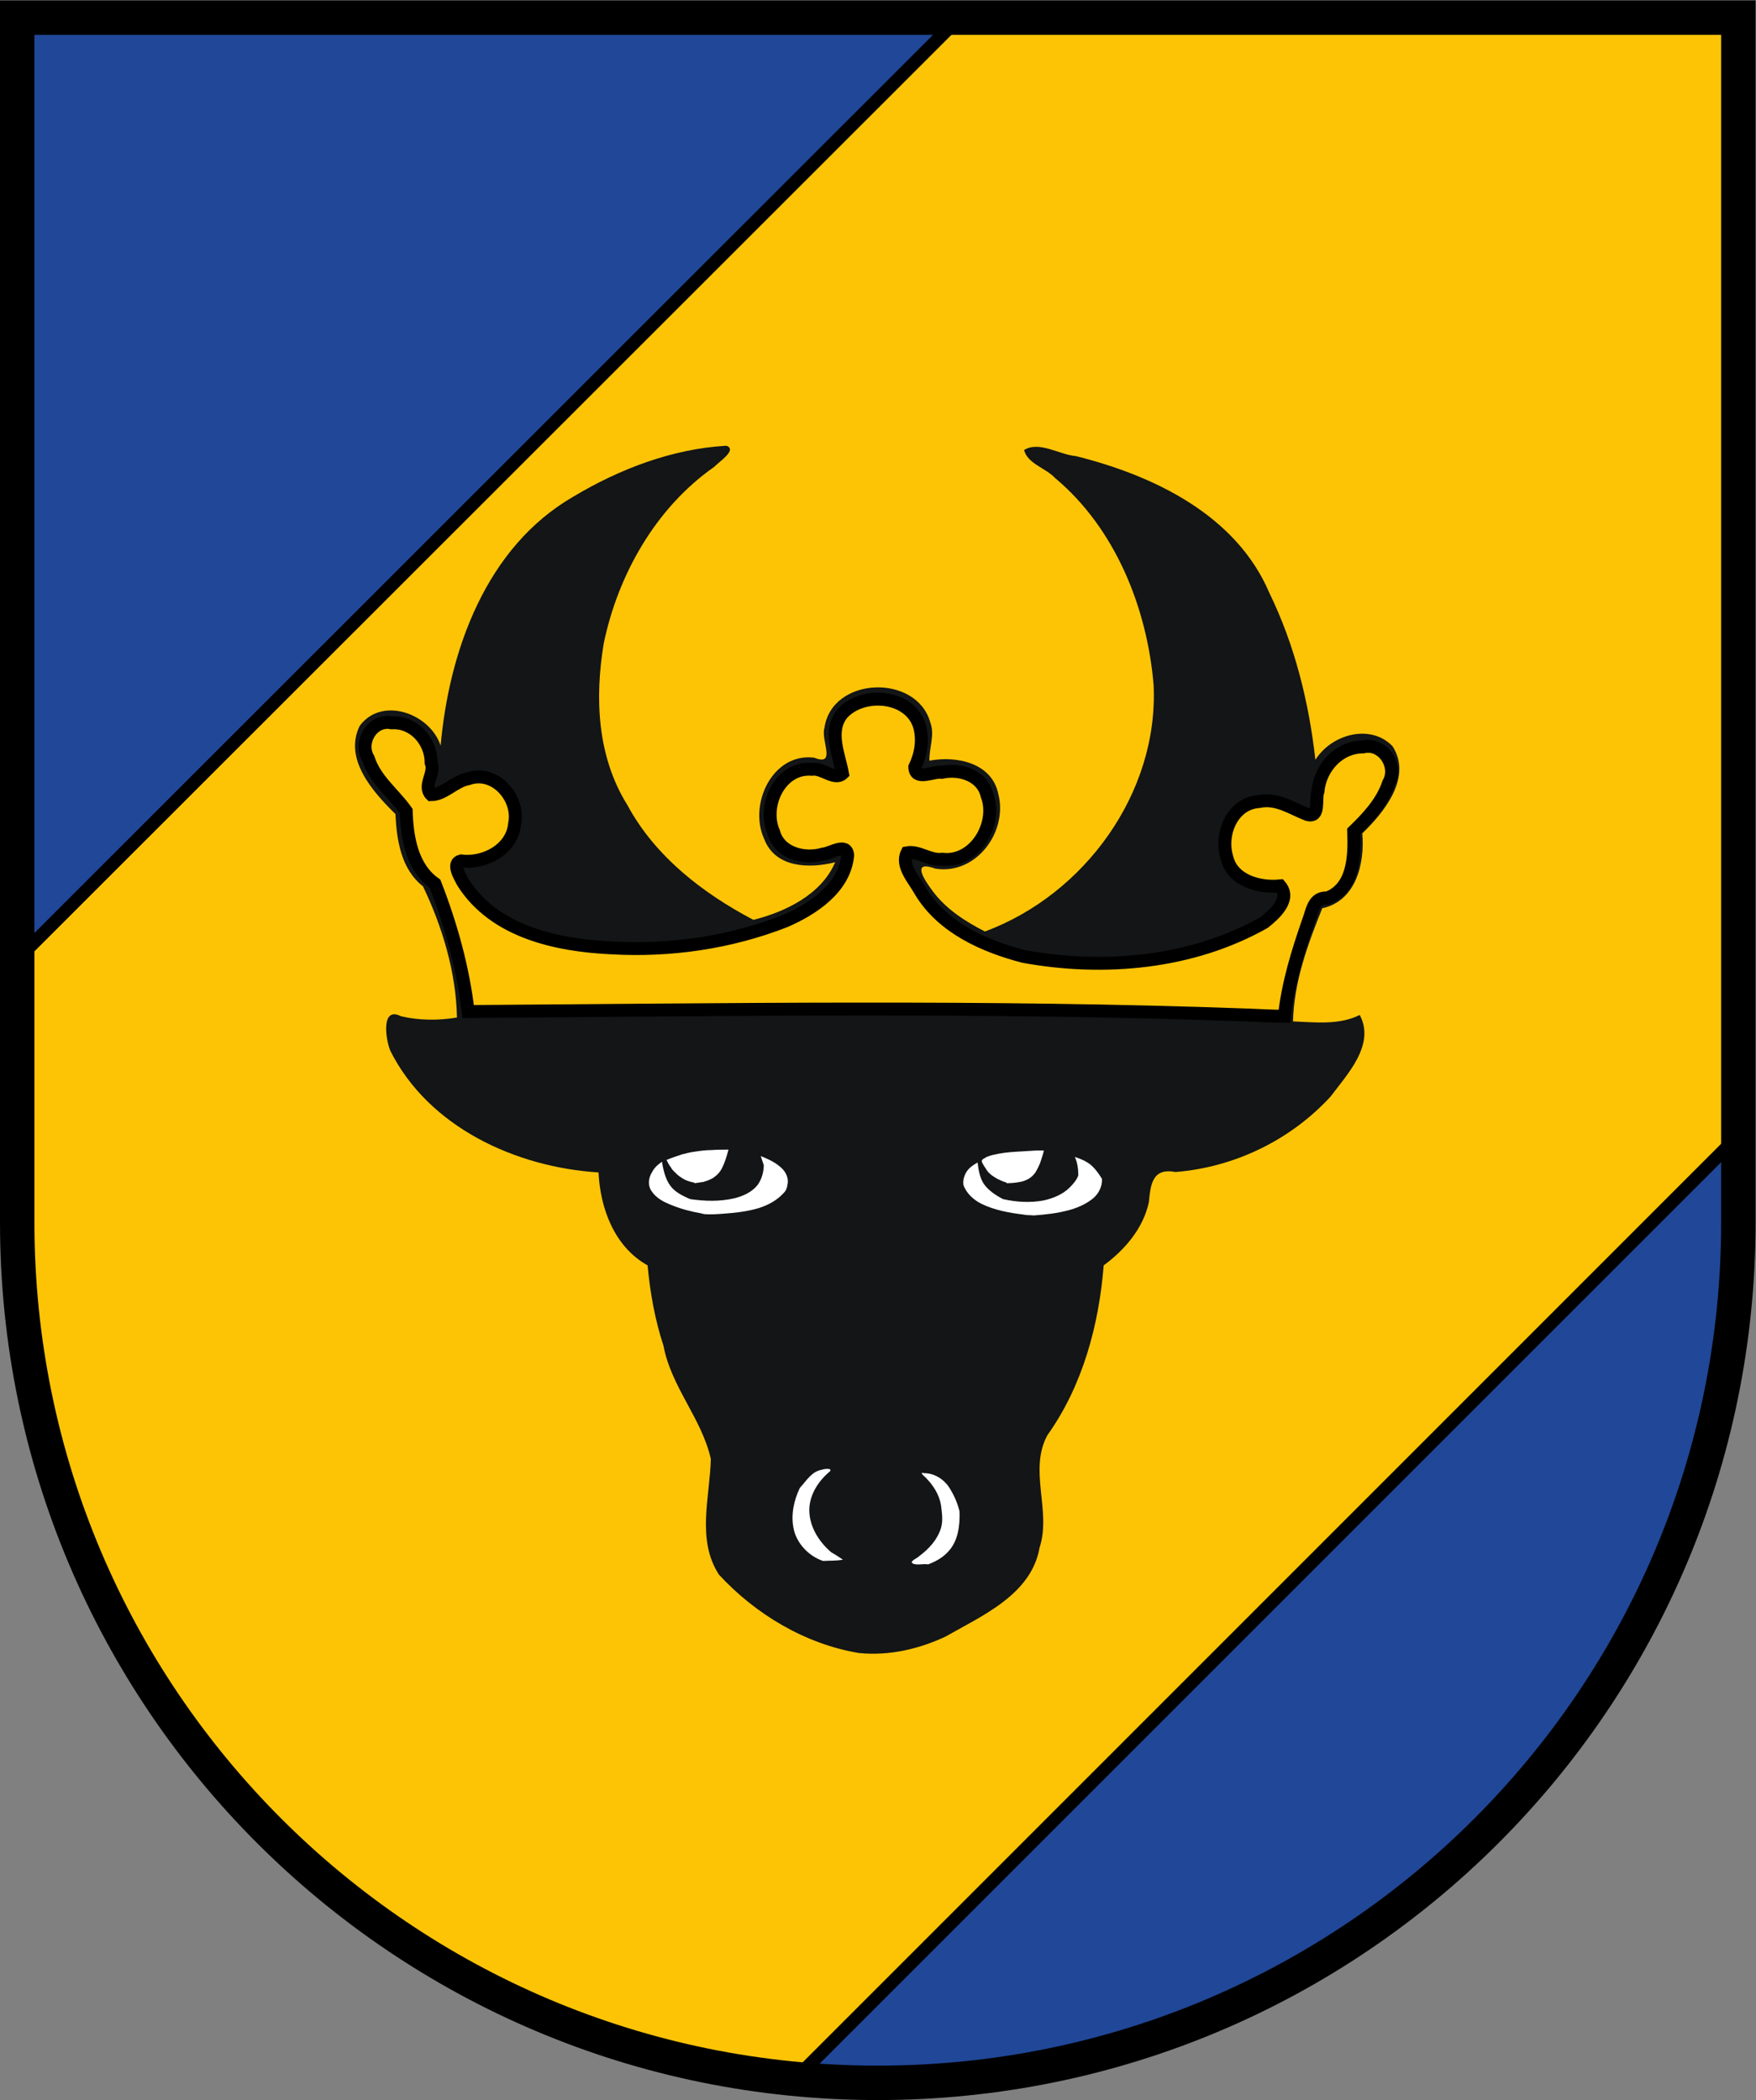 <?xml version="1.0" encoding="utf-8"?>
<!-- Generator: Adobe Illustrator 19.2.1, SVG Export Plug-In . SVG Version: 6.00 Build 0)  -->
<svg version="1.1" id="Layer_1" xmlns="http://www.w3.org/2000/svg" xmlns:xlink="http://www.w3.org/1999/xlink" x="0px" y="0px"
	 viewBox="0 0 408.1 488.1" style="enable-background:new 0 0 408.1 488.1;" xml:space="preserve">
<rect x="0" y="0" width="408.1" height="488.1" fill="#808080" stroke="none"/>
<style type="text/css">
	.st0{fill:#204798;stroke:#000000;stroke-width:3;}
	.st1{fill:#FDC406;stroke:#000000;stroke-width:3;}
	.st2{fill:none;stroke:#000000;stroke-width:8;}
	.st3{fill:#131516;}
	.st4{fill:#FFFFFF;}
</style>
<g>
	<polygon class="st0" points="4,4.1 4,223 223,4.1 	"/>
	<path class="st1" d="M404,4.1H223L4,223v61.1c0,104,79.4,189.5,180.9,199.1L404,264V4.1z"/>
	<path class="st0" d="M184.9,483.1c6.3,0.6,12.7,0.9,19.1,0.9c110.5,0,200-89.5,200-200v-20L184.9,483.1z"/>
</g>
<path class="st2" d="M4,4.1v280c0,110.5,89.5,200,200,200s200-89.5,200-200V4.1H4z"/>
<g>
	<path id="path2526" class="st3" d="M199.6,384.2c-12.5-2.1-24-9-32.5-18.2c-5.3-8.1-2.1-18.1-1.9-26.9c-2.1-9.4-9.2-16.7-11-26.3
		c-2-6.1-3.1-12.3-3.7-18.7c-7.7-4.3-11-13.2-11.4-21.6c-19.2-1.2-39.5-10.5-48.4-28.3c-1.1-2.7-2.2-10.4,2.5-8c4.2,1,8.7,1,13,0.3
		c-0.2-10.5-3.4-21.1-7.9-30.5c-5.1-4-6.1-10.7-6.4-16.8c-5.2-5.1-12.1-12.8-8.3-20.5c5.2-7,16.4-2.8,18.8,4.6
		c2-22.2,10.6-46.2,30.9-57.9c10.7-6.4,23-11.1,35.5-11.8c2.7,0.9-1.8,3.8-2.8,4.9c-13.6,9.5-22.4,25.1-25.7,41.1
		c-2.1,12.7-1.5,26.3,5.5,37.5c6.4,11.9,17.5,20.5,29.3,26.7c7.5-1.9,15.8-5.9,19-13.4c-5.9,1.5-13.9,1.4-16.5-5.4
		c-3.7-8,1.9-20.1,11.6-18.9c5.3,2.1,1.5-4,2.4-6.9c1.7-12,21.4-12.7,24.6-1.3c1.1,2.9-0.3,6-0.2,8.9c6.3-1.2,14.5,0.5,16,7.7
		c2.3,8.8-5.1,18.9-14.6,17.4c-5.7-2.1-2.7,2.5-0.5,5.4c3.1,4.1,7.5,6.9,12,9.2c23.2-8.6,40.4-32.3,39.2-57.3
		c-1.5-17.9-8.9-36.4-22.9-48.1c-2.1-2.3-6.4-3.3-7.2-6.5c3.5-2.2,8.2,1.1,12,1.4c18.1,4.5,37.3,13.7,45,31.8
		c5.9,12.1,9.2,25.4,10.7,38.8c3.7-5.9,12.7-8.5,17.9-3.2c4.7,7.2-1.9,15.4-7,20.3c0.6,6.9-1.4,15.7-9.3,17.4
		c-3.4,8.4-6.6,17.2-6.8,26.3c5.2,0.2,10.7,0.9,15.5-1.5c3.7,6.9-2.9,13.8-6.8,19c-9.3,10.1-22.3,16.4-36,17.5c-5.3-1-5.8,2.7-6.2,7
		c-1.3,6.1-5.6,11.1-10.5,14.7c-1.1,13.9-4.9,28-13.1,39.5c-4.4,8.2,1,17.5-1.8,26.1c-1.9,10.9-13.3,15.8-21.9,20.7
		C213.5,383.3,206.6,384.9,199.6,384.2L199.6,384.2z"/>
	<g>
		<path id="path2528" class="st4" d="M212.4,363.5c-1.5-0.5,0.8-1.3,1.2-1.8c2.3-1.7,4.3-3.9,5.1-6.6c0.5-1.7,0.2-3.5,0-5.2
			c-0.4-2.5-1.8-4.7-3.6-6.5c-0.4-0.4-1.6-1.3-0.3-1c2.6,0,5,1.7,6.2,4c0.9,1.5,1.6,3.2,2,4.9c0.1,3.3-0.3,7-2.8,9.5
			c-1.2,1.3-2.9,2.2-4.5,2.8C214.6,363.4,213.5,363.8,212.4,363.5L212.4,363.5z"/>
		<path id="path2530" class="st4" d="M190.5,362.5c-3-1.3-5.5-4.1-6.1-7.4c-0.6-3.1,0.1-6.4,1.5-9.3c1.5-1.6,2.7-3.8,5.1-4.2
			c0.8-0.3,3-0.4,1.5,0.7c-2.6,2.3-4.6,5.6-4.4,9.2c0.2,3.7,2.4,7,5.1,9.3c0.9,0.5,1.8,1.1,2.7,1.7c-1.5,0.3-3.1,0.2-4.6,0.3
			C191,362.7,190.7,362.6,190.5,362.5L190.5,362.5z"/>
	</g>
	<g>
		<path id="path2534" class="st4" d="M162.9,282c-2.3-0.4-4.6-1-6.8-1.9c-1.8-0.7-3.6-1.6-4.7-3.3c-0.9-1.3-0.7-3,0.1-4.3
			c0.4-0.8,1-1.5,1.7-2c0.3-0.2,0.8-0.8,0.7-0.1c0.4,2.1,0.9,4.3,2.5,5.9c1.1,1.1,2.6,1.8,4,2.4c3.4,0.5,6.9,0.6,10.3-0.2
			c2-0.5,4-1.4,5.3-3c1-1.3,1.5-3.1,1.5-4.7c-0.2-0.7-0.5-1.4-0.7-2.1c1.5,0.6,3.1,1.3,4.4,2.4c1.3,1,2.2,2.6,1.8,4.3
			c-0.1,0.7-0.3,1.3-0.8,1.8c-1.6,1.8-3.7,2.9-5.9,3.6c-2.7,0.8-5.5,1.1-8.3,1.3c-1.4,0.1-2.8,0.2-4.2,0.1
			C163.6,282.2,163.3,282.1,162.9,282L162.9,282z"/>
		<path id="path2536" class="st4" d="M161,274.8c-0.9-0.2-1.8-0.5-2.5-1c-0.5-0.3-0.9-0.6-1.3-1c-0.5-0.5-1-0.9-1.3-1.5
			c-0.4-0.5-0.7-1.1-1-1.7c1.2-0.5,2.4-0.9,3.6-1.3c0.9-0.2,1.9-0.5,2.8-0.6c1.3-0.2,2.7-0.4,4.1-0.4c1.3-0.1,2.6-0.1,3.9-0.1
			c-0.4,1.5-0.8,2.9-1.5,4.3c-0.4,0.8-1,1.5-1.7,2c-0.3,0.2-0.5,0.4-0.8,0.5c-0.5,0.3-1.2,0.5-1.8,0.7c-0.6,0.1-1.3,0.2-2,0.3
			C161.4,274.9,161.2,274.8,161,274.8L161,274.8z"/>
	</g>
	<g>
		<path id="path2532" class="st4" d="M237.9,282.3c-3.3-0.4-6.7-1-9.8-2.5c-1.8-0.9-3.5-2.4-4.2-4.4c-0.1-0.7,0-1.5,0.3-2.2
			c0.5-1.4,1.7-2.3,3-3c0.2,1.7,0.5,3.5,1.4,4.9c1.1,1.6,2.8,2.7,4.5,3.6c3.1,0.7,6.4,0.9,9.5,0.3c2.2-0.5,4.4-1.4,6-3
			c0.8-0.8,1.6-1.7,2-2.8c0-1.5-0.2-3-0.8-4.3c1.5,0.5,3,1.1,4.2,2.3c0.8,0.8,1.5,1.8,2.1,2.8c0.1,1.9-0.9,3.7-2.4,4.8
			c-1.6,1.2-3.5,2-5.4,2.5c-2.6,0.7-5.4,1-8.1,1.2C239.7,282.4,238.8,282.5,237.9,282.3L237.9,282.3z"/>
		<path id="path2538" class="st4" d="M233.4,274.7c-0.6-0.2-1.1-0.5-1.6-0.7c-0.5-0.3-1-0.6-1.4-0.9c-0.5-0.4-1-0.9-1.3-1.5
			c-0.3-0.4-0.6-0.9-0.8-1.3c-0.1-0.2-0.2-0.4-0.1-0.6c0.2-0.4,0.7-0.5,1.1-0.8c0.5-0.2,1.1-0.4,1.6-0.5c1.7-0.4,3.4-0.6,5.1-0.7
			c1.6-0.1,3.3-0.2,4.9-0.3c0.6,0,1.1,0,1.7,0c-0.2,1-0.6,2-0.9,3c-0.3,0.7-0.6,1.3-1,2c-0.4,0.6-0.9,1.1-1.5,1.5
			c-0.7,0.4-1.4,0.7-2.1,0.8c-1,0.2-2.1,0.3-3.1,0.3C233.8,274.8,233.6,274.7,233.4,274.7L233.4,274.7z"/>
	</g>
	<path id="path2540" class="st1" d="M289.6,235.9c-60.3-2.2-120.6-1.2-180.8-0.8c-1.2-10.2-4-20.2-7.7-29.7
		c-5.4-3.8-6.5-10.8-6.7-16.9c-2.9-4.1-7.2-7.2-8.8-12.2c-2.3-3.8,1-9.2,5.4-8.3c5.2-0.3,9.2,4.3,9.2,9.3c1,2.4-2,5.4,0,7.4
		c3,0,5.4-3.1,8.6-3.7c6.2-2.2,12,4.5,10.8,10.4c-0.5,6-7,9.4-12.5,8.7c-2.2,0.6-0.1,3.8,0.5,5c7.3,11.5,21.8,14.6,34.4,15.2
		c13.7,0.8,27.6-1.2,40.4-6.2c6.5-2.8,13.9-7.7,14.6-15.3c-0.2-3.1-4-0.4-5.7-0.3c-4.4,1.3-10.2-0.2-11.5-5.1
		c-2.7-6.1,1.5-15.2,8.9-14.6c2.4-0.4,5.3,2.7,7.1,1c-0.8-4.4-3.4-9.9,0-14c4.8-5.2,15.7-4.3,17.9,3c0.9,3.2,0.3,6.6-1.1,9.5
		c0.1,3.3,4.3,0.9,6.3,1.2c4.2-0.9,9.4,0.7,10.5,5.4c2.5,6.6-2.9,15.7-10.4,14.8c-2.9,0.4-5.5-2-8.2-1.5c-1.5,3,1.7,6.3,3.1,8.9
		c5.1,8.5,14.8,12.8,24,15.2c18.7,3.4,39.1,1.6,55.9-7.9c2.4-1.9,6.3-5.4,3.7-8.5c-5,0.5-11.2-1.3-12.4-6.7
		c-1.6-5.4,1.3-12.5,7.5-12.9c4.1-0.9,7.6,1.6,11.2,3c3.1,0.9,1.8-3.6,2.5-5.4c0.5-5.4,4.8-10.3,10.5-10.3c4.5-1.1,8.2,4.4,5.9,8.4
		c-1.5,4.5-4.8,8-8.1,11.2c0.2,5.6,0.1,13.1-6.1,15.5c-3.3-0.2-3.5,3-4.4,5.3c-2.5,7.2-4.8,14.6-5.6,22.2
		C295.5,236.2,292.5,236,289.6,235.9L289.6,235.9z"/>
</g>
</svg>
